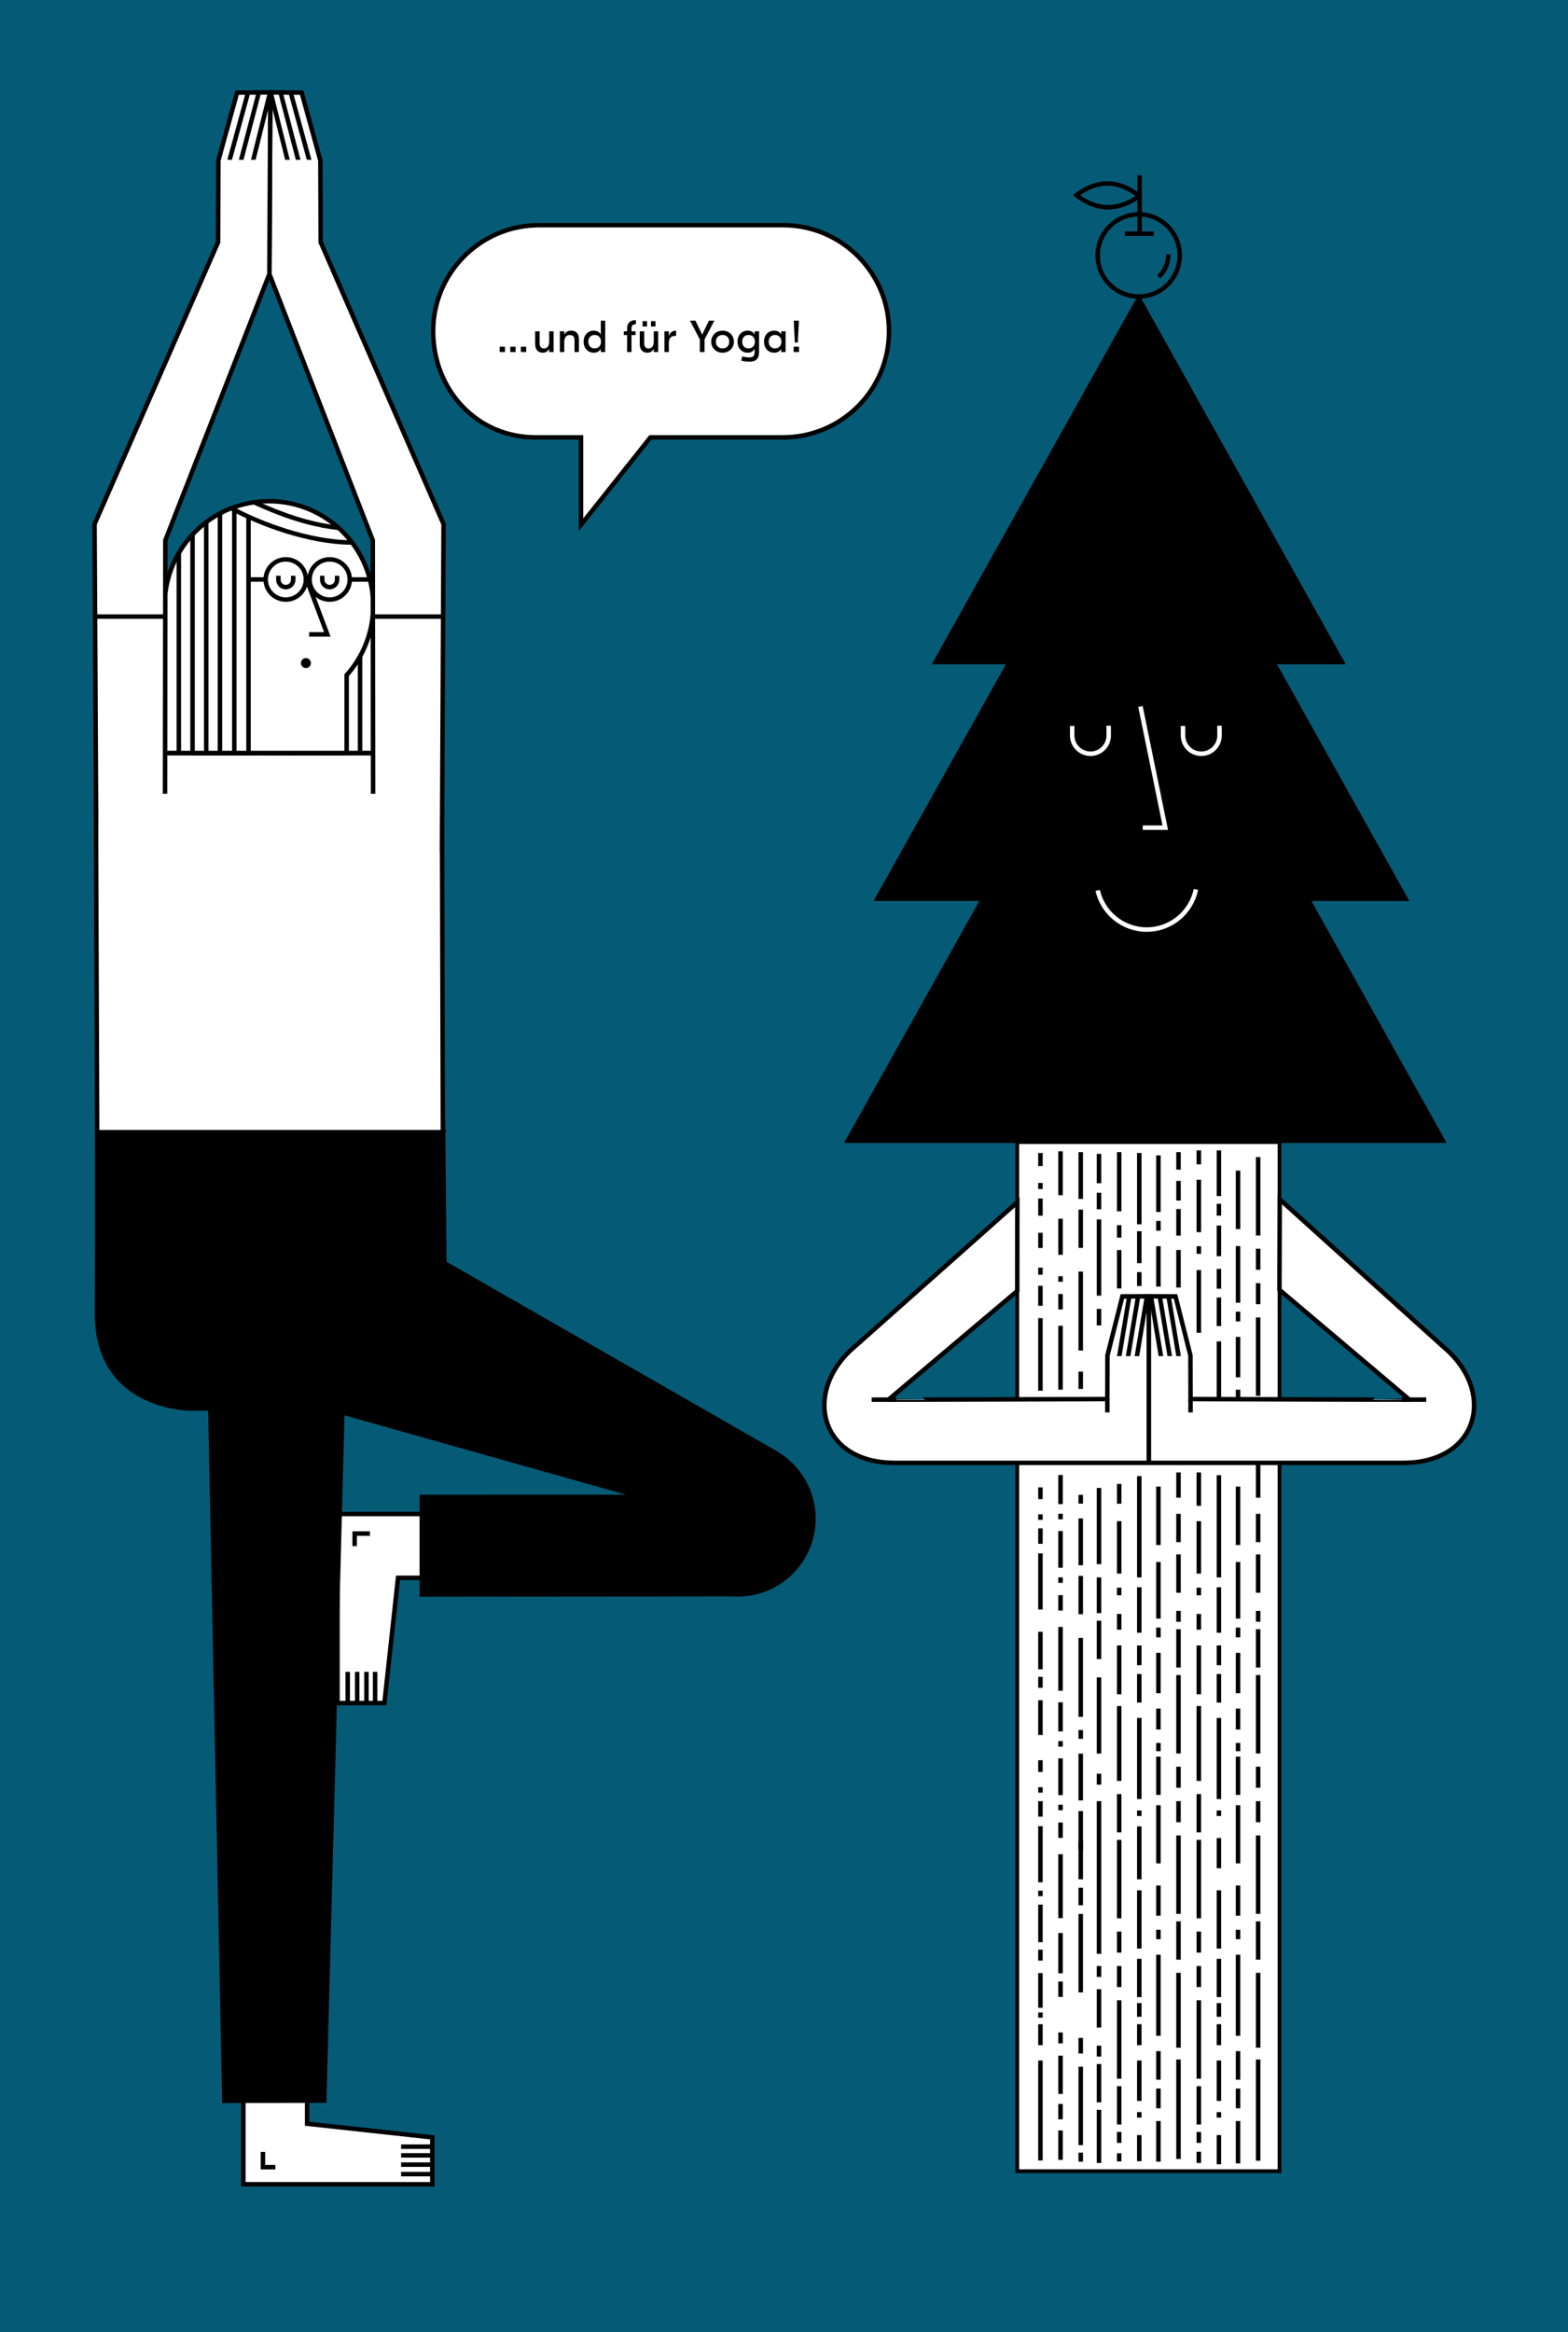 <?xml version="1.0" encoding="utf-8"?>
<!-- Generator: Adobe Illustrator 16.0.4, SVG Export Plug-In . SVG Version: 6.00 Build 0)  -->
<!DOCTYPE svg PUBLIC "-//W3C//DTD SVG 1.1//EN" "http://www.w3.org/Graphics/SVG/1.1/DTD/svg11.dtd">
<svg version="1.1" xmlns="http://www.w3.org/2000/svg" xmlns:xlink="http://www.w3.org/1999/xlink" x="0px" y="0px"
	 width="419.53px" height="623.621px" viewBox="0 0 419.53 623.621" enable-background="new 0 0 419.53 623.621"
	 xml:space="preserve">
<rect x="0" y="0" width="419.53" height="623.621" fill="#808080" stroke="none"/>
<g id="Ebene_9">
	<rect y="14.171" opacity="0.07" width="419.53" height="595.28"/>
	<rect x="-0.001" fill="#055B76" width="419.531" height="623.622"/>
</g>
<g id="Rand" display="none">
	<g display="inline">
		<rect x="0.153" y="583.938" width="419.377" height="25.512"/>
		<rect x="0.153" y="16.254" width="25.512" height="592.182"/>
		<rect x="0.153" y="14.17" width="419.372" height="25.512"/>
		<rect x="394.019" y="14.17" width="25.512" height="595.28"/>
	</g>
</g>
<g id="boden">
</g>
<g id="Baum">
	<polygon stroke="#000000" stroke-miterlimit="10" points="359.221,177.132 250.149,177.131 304.685,79.642 	"/>
	<polygon stroke="#000000" stroke-miterlimit="10" points="376.23,240.428 234.582,240.427 305.406,113.82 	"/>
	<polygon stroke="#000000" stroke-miterlimit="10" points="386.225,305.137 226.677,305.136 306.451,162.53 	"/>
	<rect x="272.176" y="305.401" fill="#FFFFFF" stroke="#000000" stroke-miterlimit="10" width="70.172" height="275.185"/>
</g>
<g id="Ebene_12">
	
		<line fill="none" stroke="#000000" stroke-width="1.2" stroke-miterlimit="10" x1="283.755" y1="569.699" x2="283.755" y2="577.561"/>
	
		<line fill="none" stroke="#000000" stroke-width="1.2" stroke-miterlimit="10" x1="283.755" y1="549.695" x2="283.755" y2="559.936"/>
	
		<line fill="none" stroke="#000000" stroke-width="1.2" stroke-miterlimit="10" x1="283.755" y1="495.835" x2="283.755" y2="512.919"/>
	
		<line fill="none" stroke="#000000" stroke-width="1.2" stroke-miterlimit="10" x1="283.755" y1="562.602" x2="283.755" y2="566.723"/>
	
		<line fill="none" stroke="#000000" stroke-width="1.2" stroke-miterlimit="10" x1="283.755" y1="487.35" x2="283.755" y2="491.471"/>
	
		<line fill="none" stroke="#000000" stroke-width="1.2" stroke-miterlimit="10" x1="283.755" y1="470.194" x2="283.755" y2="480.027"/>
	
		<line fill="none" stroke="#000000" stroke-width="1.2" stroke-miterlimit="10" x1="283.755" y1="529.862" x2="283.755" y2="533.984"/>
	
		<line fill="none" stroke="#000000" stroke-width="1.2" stroke-miterlimit="10" x1="283.755" y1="516.9" x2="283.755" y2="527.668"/>
	
		<line fill="none" stroke="#000000" stroke-width="1.2" stroke-miterlimit="10" x1="283.755" y1="543.49" x2="283.755" y2="546.41"/>
	
		<line fill="none" stroke="#000000" stroke-width="1.2" stroke-miterlimit="10" x1="283.755" y1="482.586" x2="283.755" y2="484.067"/>
	
		<line fill="none" stroke="#000000" stroke-width="1.2" stroke-miterlimit="10" x1="283.755" y1="465.58" x2="283.755" y2="467.062"/>
	
		<line fill="none" stroke="#000000" stroke-width="1.2" stroke-miterlimit="10" x1="283.755" y1="455.212" x2="283.755" y2="462.99"/>
	
		<line fill="none" stroke="#000000" stroke-width="1.2" stroke-miterlimit="10" x1="283.755" y1="435.042" x2="283.755" y2="452.126"/>
	
		<line fill="none" stroke="#000000" stroke-width="1.2" stroke-miterlimit="10" x1="283.755" y1="426.557" x2="283.755" y2="430.678"/>
	
		<line fill="none" stroke="#000000" stroke-width="1.2" stroke-miterlimit="10" x1="283.755" y1="409.401" x2="283.755" y2="419.234"/>
	
		<line fill="none" stroke="#000000" stroke-width="1.2" stroke-miterlimit="10" x1="283.755" y1="421.793" x2="283.755" y2="423.274"/>
	
		<line fill="none" stroke="#000000" stroke-width="1.2" stroke-miterlimit="10" x1="283.755" y1="404.787" x2="283.755" y2="406.27"/>
	
		<line fill="none" stroke="#000000" stroke-width="1.2" stroke-miterlimit="10" x1="283.755" y1="394.419" x2="283.755" y2="402.197"/>
	
		<line fill="none" stroke="#000000" stroke-width="1.2" stroke-miterlimit="10" x1="283.755" y1="354.521" x2="283.755" y2="371.604"/>
	
		<line fill="none" stroke="#000000" stroke-width="1.2" stroke-miterlimit="10" x1="283.755" y1="346.035" x2="283.755" y2="350.156"/>
	
		<line fill="none" stroke="#000000" stroke-width="1.2" stroke-miterlimit="10" x1="283.755" y1="341.271" x2="283.755" y2="342.753"/>
	
		<line fill="none" stroke="#000000" stroke-width="1.2" stroke-miterlimit="10" x1="283.757" y1="325.894" x2="283.757" y2="335.547"/>
	
		<line fill="none" stroke="#000000" stroke-width="1.2" stroke-miterlimit="10" x1="283.755" y1="307.864" x2="283.755" y2="319.604"/>
	
		<line fill="none" stroke="#000000" stroke-width="1.2" stroke-miterlimit="10" x1="289.157" y1="573.624" x2="289.157" y2="552.652"/>
	
		<line fill="none" stroke="#000000" stroke-width="1.2" stroke-miterlimit="10" x1="289.157" y1="532.771" x2="289.157" y2="511.799"/>
	
		<line fill="none" stroke="#000000" stroke-width="1.2" stroke-miterlimit="10" x1="289.157" y1="578.032" x2="289.157" y2="575.634"/>
	
		<line fill="none" stroke="#000000" stroke-width="1.2" stroke-miterlimit="10" x1="289.157" y1="494.531" x2="289.157" y2="484.29"/>
	
		<line fill="none" stroke="#000000" stroke-width="1.2" stroke-miterlimit="10" x1="289.157" y1="502.537" x2="289.157" y2="492.296"/>
	
		<line fill="none" stroke="#000000" stroke-width="1.2" stroke-miterlimit="10" x1="289.157" y1="481.436" x2="289.157" y2="468.928"/>
	
		<line fill="none" stroke="#000000" stroke-width="1.2" stroke-miterlimit="10" x1="289.157" y1="459.102" x2="289.157" y2="437.98"/>
	
		<line fill="none" stroke="#000000" stroke-width="1.2" stroke-miterlimit="10" x1="289.157" y1="509.479" x2="289.157" y2="504.779"/>
	
		<line fill="none" stroke="#000000" stroke-width="1.2" stroke-miterlimit="10" x1="289.157" y1="464.966" x2="289.157" y2="462.615"/>
	
		<line fill="none" stroke="#000000" stroke-width="1.2" stroke-miterlimit="10" x1="289.157" y1="431.65" x2="289.157" y2="421.409"/>
	
		<line fill="none" stroke="#000000" stroke-width="1.2" stroke-miterlimit="10" x1="289.157" y1="418.555" x2="289.157" y2="406.047"/>
	
		<line fill="none" stroke="#000000" stroke-width="1.2" stroke-miterlimit="10" x1="289.157" y1="402.085" x2="289.157" y2="399.734"/>
	
		<line fill="none" stroke="#000000" stroke-width="1.2" stroke-miterlimit="10" x1="289.157" y1="361.146" x2="289.157" y2="340.024"/>
	
		<line fill="none" stroke="#000000" stroke-width="1.2" stroke-miterlimit="10" x1="289.157" y1="371.414" x2="289.157" y2="366.773"/>
	
		<line fill="none" stroke="#000000" stroke-width="1.2" stroke-miterlimit="10" x1="289.157" y1="333.694" x2="289.157" y2="323.453"/>
	
		<line fill="none" stroke="#000000" stroke-width="1.2" stroke-miterlimit="10" x1="289.157" y1="320.599" x2="289.157" y2="308.091"/>
	
		<line fill="none" stroke="#000000" stroke-width="1.2" stroke-miterlimit="10" x1="289.157" y1="549.119" x2="289.157" y2="544.95"/>
	
		<line fill="none" stroke="#000000" stroke-width="1.2" stroke-miterlimit="10" x1="278.38" y1="527.617" x2="278.38" y2="536.896"/>
	
		<line fill="none" stroke="#000000" stroke-width="1.2" stroke-miterlimit="10" x1="278.38" y1="541.285" x2="278.38" y2="546.889"/>
	
		<line fill="none" stroke="#000000" stroke-width="1.2" stroke-miterlimit="10" x1="278.38" y1="538.143" x2="278.38" y2="539.543"/>
	
		<line fill="none" stroke="#000000" stroke-width="1.2" stroke-miterlimit="10" x1="278.38" y1="509.305" x2="278.38" y2="519.346"/>
	<line fill="none" stroke="#000000" stroke-width="1.2" stroke-miterlimit="10" x1="278.38" y1="488.33" x2="278.38" y2="503.341"/>
	
		<line fill="none" stroke="#000000" stroke-width="1.2" stroke-miterlimit="10" x1="278.38" y1="521.348" x2="278.38" y2="524.273"/>
	<line fill="none" stroke="#000000" stroke-width="1.2" stroke-miterlimit="10" x1="278.38" y1="481.64" x2="278.38" y2="485.775"/>
	
		<line fill="none" stroke="#000000" stroke-width="1.2" stroke-miterlimit="10" x1="278.38" y1="505.577" x2="278.38" y2="507.039"/>
	
		<line fill="none" stroke="#000000" stroke-width="1.2" stroke-miterlimit="10" x1="278.38" y1="477.897" x2="278.38" y2="479.359"/>
	<line fill="none" stroke="#000000" stroke-width="1.2" stroke-miterlimit="10" x1="278.38" y1="470.689" x2="278.38" y2="473.82"/>
	
		<line fill="none" stroke="#000000" stroke-width="1.2" stroke-miterlimit="10" x1="278.38" y1="454.667" x2="278.38" y2="463.946"/>
	
		<line fill="none" stroke="#000000" stroke-width="1.2" stroke-miterlimit="10" x1="278.38" y1="436.354" x2="278.38" y2="446.396"/>
	<line fill="none" stroke="#000000" stroke-width="1.2" stroke-miterlimit="10" x1="278.38" y1="415.38" x2="278.38" y2="430.391"/>
	
		<line fill="none" stroke="#000000" stroke-width="1.2" stroke-miterlimit="10" x1="278.38" y1="448.397" x2="278.38" y2="451.323"/>
	
		<line fill="none" stroke="#000000" stroke-width="1.2" stroke-miterlimit="10" x1="278.38" y1="408.689" x2="278.38" y2="412.825"/>
	
		<line fill="none" stroke="#000000" stroke-width="1.2" stroke-miterlimit="10" x1="278.38" y1="404.947" x2="278.38" y2="406.409"/>
	<line fill="none" stroke="#000000" stroke-width="1.2" stroke-miterlimit="10" x1="278.38" y1="397.739" x2="278.38" y2="400.87"/>
	
		<line fill="none" stroke="#000000" stroke-width="1.2" stroke-miterlimit="10" x1="278.38" y1="352.478" x2="278.38" y2="371.894"/>
	
		<line fill="none" stroke="#000000" stroke-width="1.2" stroke-miterlimit="10" x1="278.38" y1="343.824" x2="278.38" y2="349.174"/>
	
		<line fill="none" stroke="#000000" stroke-width="1.2" stroke-miterlimit="10" x1="278.38" y1="338.984" x2="278.38" y2="340.875"/>
	<line fill="none" stroke="#000000" stroke-width="1.2" stroke-miterlimit="10" x1="278.38" y1="329.661" x2="278.38" y2="333.71"/>
	
		<line fill="none" stroke="#000000" stroke-width="1.2" stroke-miterlimit="10" x1="278.38" y1="320.491" x2="278.38" y2="325.086"/>
	
		<line fill="none" stroke="#000000" stroke-width="1.2" stroke-miterlimit="10" x1="278.38" y1="316.334" x2="278.38" y2="317.958"/>
	
		<line fill="none" stroke="#000000" stroke-width="1.2" stroke-miterlimit="10" x1="278.38" y1="308.327" x2="278.38" y2="311.805"/>
	
		<line fill="none" stroke="#000000" stroke-width="1.2" stroke-miterlimit="10" x1="278.38" y1="550.996" x2="278.38" y2="577.715"/>
	
		<line fill="none" stroke="#000000" stroke-width="1.2" stroke-miterlimit="10" x1="299.446" y1="555.854" x2="299.446" y2="534.882"/>
	
		<line fill="none" stroke="#000000" stroke-width="1.2" stroke-miterlimit="10" x1="299.446" y1="453.051" x2="299.446" y2="440.006"/>
	
		<line fill="none" stroke="#000000" stroke-width="1.2" stroke-miterlimit="10" x1="299.446" y1="568.104" x2="299.446" y2="557.863"/>
	
		<line fill="none" stroke="#000000" stroke-width="1.2" stroke-miterlimit="10" x1="299.446" y1="577.979" x2="299.446" y2="575.801"/>
	
		<line fill="none" stroke="#000000" stroke-width="1.2" stroke-miterlimit="10" x1="299.446" y1="573.015" x2="299.446" y2="570.095"/>
	
		<line fill="none" stroke="#000000" stroke-width="1.2" stroke-miterlimit="10" x1="299.446" y1="531.349" x2="299.446" y2="525.719"/>
	
		<line fill="none" stroke="#000000" stroke-width="1.2" stroke-miterlimit="10" x1="299.446" y1="491.996" x2="299.446" y2="512.968"/>
	
		<line fill="none" stroke="#000000" stroke-width="1.2" stroke-miterlimit="10" x1="299.446" y1="479.744" x2="299.446" y2="489.986"/>
	
		<line fill="none" stroke="#000000" stroke-width="1.2" stroke-miterlimit="10" x1="299.446" y1="431.571" x2="299.446" y2="435.785"/>
	
		<line fill="none" stroke="#000000" stroke-width="1.2" stroke-miterlimit="10" x1="299.447" y1="406.773" x2="299.447" y2="420.785"/>
	
		<line fill="none" stroke="#000000" stroke-width="1.2" stroke-miterlimit="10" x1="299.446" y1="424.554" x2="299.446" y2="426.586"/>
	
		<line fill="none" stroke="#000000" stroke-width="1.2" stroke-miterlimit="10" x1="299.447" y1="396.811" x2="299.447" y2="402.104"/>
	
		<line fill="none" stroke="#000000" stroke-width="1.2" stroke-miterlimit="10" x1="299.446" y1="344.542" x2="299.446" y2="334.267"/>
	
		<line fill="none" stroke="#000000" stroke-width="1.2" stroke-miterlimit="10" x1="299.446" y1="327.623" x2="299.446" y2="330.942"/>
	
		<line fill="none" stroke="#000000" stroke-width="1.2" stroke-miterlimit="10" x1="299.447" y1="308.091" x2="299.447" y2="323.919"/>
	
		<line fill="none" stroke="#000000" stroke-width="1.2" stroke-miterlimit="10" x1="299.446" y1="456.203" x2="299.446" y2="476.229"/>
	
		<line fill="none" stroke="#000000" stroke-width="1.2" stroke-miterlimit="10" x1="299.446" y1="516.5" x2="299.446" y2="522.131"/>
	
		<line fill="none" stroke="#000000" stroke-width="1.2" stroke-miterlimit="10" x1="294.045" y1="564.18" x2="294.045" y2="578.386"/>
	
		<line fill="none" stroke="#000000" stroke-width="1.2" stroke-miterlimit="10" x1="294.045" y1="481.641" x2="294.045" y2="522.468"/>
	
		<line fill="none" stroke="#000000" stroke-width="1.2" stroke-miterlimit="10" x1="294.045" y1="551.93" x2="294.045" y2="562.17"/>
	
		<line fill="none" stroke="#000000" stroke-width="1.2" stroke-miterlimit="10" x1="294.045" y1="433.393" x2="294.045" y2="443.634"/>
	
		<line fill="none" stroke="#000000" stroke-width="1.2" stroke-miterlimit="10" x1="294.045" y1="448.541" x2="294.045" y2="468.911"/>
	
		<line fill="none" stroke="#000000" stroke-width="1.2" stroke-miterlimit="10" x1="294.045" y1="531.925" x2="294.045" y2="542.165"/>
	
		<line fill="none" stroke="#000000" stroke-width="1.2" stroke-miterlimit="10" x1="294.045" y1="547.019" x2="294.045" y2="549.938"/>
	
		<line fill="none" stroke="#000000" stroke-width="1.2" stroke-miterlimit="10" x1="294.045" y1="525.721" x2="294.045" y2="528.641"/>
	
		<line fill="none" stroke="#000000" stroke-width="1.2" stroke-miterlimit="10" x1="294.045" y1="474.302" x2="294.045" y2="477.222"/>
	
		<line fill="none" stroke="#000000" stroke-width="1.2" stroke-miterlimit="10" x1="294.045" y1="421.808" x2="294.045" y2="431.363"/>
	
		<line fill="none" stroke="#000000" stroke-width="1.2" stroke-miterlimit="10" x1="294.045" y1="397.894" x2="294.045" y2="418.264"/>
	
		<line fill="none" stroke="#000000" stroke-width="1.2" stroke-miterlimit="10" x1="294.045" y1="350.003" x2="294.045" y2="354.43"/>
	
		<line fill="none" stroke="#000000" stroke-width="1.2" stroke-miterlimit="10" x1="294.045" y1="326.09" x2="294.045" y2="346.46"/>
	
		<line fill="none" stroke="#000000" stroke-width="1.2" stroke-miterlimit="10" x1="294.045" y1="318.95" x2="294.045" y2="323.377"/>
	
		<line fill="none" stroke="#000000" stroke-width="1.2" stroke-miterlimit="10" x1="294.045" y1="308.548" x2="294.045" y2="316.406"/>
	
		<line fill="none" stroke="#000000" stroke-width="1.2" stroke-miterlimit="10" x1="304.823" y1="523.801" x2="304.823" y2="534.042"/>
	
		<line fill="none" stroke="#000000" stroke-width="1.2" stroke-miterlimit="10" x1="304.823" y1="541.285" x2="304.823" y2="546.889"/>
	
		<line fill="none" stroke="#000000" stroke-width="1.2" stroke-miterlimit="10" x1="304.822" y1="570.944" x2="304.822" y2="577.914"/>
	
		<line fill="none" stroke="#000000" stroke-width="1.2" stroke-miterlimit="10" x1="304.823" y1="535.632" x2="304.823" y2="539.299"/>
	
		<line fill="none" stroke="#000000" stroke-width="1.2" stroke-miterlimit="10" x1="304.823" y1="484.135" x2="304.823" y2="485.597"/>
	
		<line fill="none" stroke="#000000" stroke-width="1.2" stroke-miterlimit="10" x1="304.823" y1="424.452" x2="304.823" y2="436.596"/>
	
		<line fill="none" stroke="#000000" stroke-width="1.2" stroke-miterlimit="10" x1="304.823" y1="394.721" x2="304.823" y2="421.808"/>
	
		<line fill="none" stroke="#000000" stroke-width="1.2" stroke-miterlimit="10" x1="304.823" y1="564.789" x2="304.823" y2="566.252"/>
	
		<line fill="none" stroke="#000000" stroke-width="1.2" stroke-miterlimit="10" x1="304.823" y1="447.646" x2="304.823" y2="455.282"/>
	
		<line fill="none" stroke="#000000" stroke-width="1.2" stroke-miterlimit="10" x1="304.823" y1="550.994" x2="304.823" y2="561.798"/>
	
		<line fill="none" stroke="#000000" stroke-width="1.2" stroke-miterlimit="10" x1="304.823" y1="459.39" x2="304.823" y2="481.074"/>
	
		<line fill="none" stroke="#000000" stroke-width="1.2" stroke-miterlimit="10" x1="304.823" y1="488.396" x2="304.823" y2="502.538"/>
	
		<line fill="none" stroke="#000000" stroke-width="1.2" stroke-miterlimit="10" x1="304.823" y1="440.006" x2="304.823" y2="445.287"/>
	
		<line fill="none" stroke="#000000" stroke-width="1.2" stroke-miterlimit="10" x1="304.823" y1="329.233" x2="304.823" y2="337.775"/>
	
		<line fill="none" stroke="#000000" stroke-width="1.2" stroke-miterlimit="10" x1="304.823" y1="308.318" x2="304.823" y2="327.373"/>
	
		<line fill="none" stroke="#000000" stroke-width="1.2" stroke-miterlimit="10" x1="304.823" y1="340.174" x2="304.823" y2="343.889"/>
	
		<line fill="none" stroke="#000000" stroke-width="1.2" stroke-miterlimit="10" x1="304.823" y1="505.49" x2="304.823" y2="521.053"/>
	
		<line fill="none" stroke="#000000" stroke-width="1.2" stroke-miterlimit="10" x1="315.319" y1="447.92" x2="315.319" y2="468.891"/>
	
		<line fill="none" stroke="#000000" stroke-width="1.2" stroke-miterlimit="10" x1="315.319" y1="550.721" x2="315.319" y2="577.324"/>
	
		<line fill="none" stroke="#000000" stroke-width="1.2" stroke-miterlimit="10" x1="315.319" y1="435.669" x2="315.319" y2="445.91"/>
	
		<line fill="none" stroke="#000000" stroke-width="1.2" stroke-miterlimit="10" x1="315.319" y1="415.664" x2="315.319" y2="425.904"/>
	
		<line fill="none" stroke="#000000" stroke-width="1.2" stroke-miterlimit="10" x1="315.319" y1="393.741" x2="315.319" y2="400.492"/>
	
		<line fill="none" stroke="#000000" stroke-width="1.2" stroke-miterlimit="10" x1="315.319" y1="430.758" x2="315.319" y2="433.678"/>
	
		<line fill="none" stroke="#000000" stroke-width="1.2" stroke-miterlimit="10" x1="315.318" y1="404.812" x2="315.318" y2="412.379"/>
	
		<line fill="none" stroke="#000000" stroke-width="1.2" stroke-miterlimit="10" x1="315.319" y1="334.244" x2="315.319" y2="344.285"/>
	
		<line fill="none" stroke="#000000" stroke-width="1.2" stroke-miterlimit="10" x1="315.319" y1="323.3" x2="315.319" y2="330.404"/>
	
		<line fill="none" stroke="#000000" stroke-width="1.2" stroke-miterlimit="10" x1="315.319" y1="308.091" x2="315.319" y2="312.774"/>
	
		<line fill="none" stroke="#000000" stroke-width="1.2" stroke-miterlimit="10" x1="315.318" y1="315.771" x2="315.318" y2="321.021"/>
	
		<line fill="none" stroke="#000000" stroke-width="1.2" stroke-miterlimit="10" x1="315.318" y1="355.362" x2="315.318" y2="362.247"/>
	
		<line fill="none" stroke="#000000" stroke-width="1.2" stroke-miterlimit="10" x1="315.318" y1="366.291" x2="315.318" y2="373.177"/>
	
		<line fill="none" stroke="#000000" stroke-width="1.2" stroke-miterlimit="10" x1="315.319" y1="472.425" x2="315.319" y2="478.054"/>
	
		<line fill="none" stroke="#000000" stroke-width="1.2" stroke-miterlimit="10" x1="315.318" y1="511.777" x2="315.318" y2="490.805"/>
	
		<line fill="none" stroke="#000000" stroke-width="1.2" stroke-miterlimit="10" x1="315.318" y1="524.028" x2="315.318" y2="513.786"/>
	
		<line fill="none" stroke="#000000" stroke-width="1.2" stroke-miterlimit="10" x1="315.319" y1="547.569" x2="315.319" y2="527.543"/>
	
		<line fill="none" stroke="#000000" stroke-width="1.2" stroke-miterlimit="10" x1="315.318" y1="487.271" x2="315.318" y2="481.643"/>
	
		<line fill="none" stroke="#000000" stroke-width="1.2" stroke-miterlimit="10" x1="309.945" y1="479.972" x2="309.945" y2="469.73"/>
	
		<line fill="none" stroke="#000000" stroke-width="1.2" stroke-miterlimit="10" x1="309.945" y1="462.487" x2="309.945" y2="456.885"/>
	
		<line fill="none" stroke="#000000" stroke-width="1.2" stroke-miterlimit="10" x1="309.945" y1="432.828" x2="309.945" y2="417.69"/>
	
		<line fill="none" stroke="#000000" stroke-width="1.2" stroke-miterlimit="10" x1="309.945" y1="468.281" x2="309.945" y2="466.077"/>
	
		<line fill="none" stroke="#000000" stroke-width="1.2" stroke-miterlimit="10" x1="309.945" y1="518.563" x2="309.945" y2="516.02"/>
	
		<line fill="none" stroke="#000000" stroke-width="1.2" stroke-miterlimit="10" x1="309.945" y1="383.274" x2="309.945" y2="371.615"/>
	
		<line fill="none" stroke="#000000" stroke-width="1.2" stroke-miterlimit="10" x1="309.945" y1="578.032" x2="309.945" y2="567.178"/>
	
		<line fill="none" stroke="#000000" stroke-width="1.2" stroke-miterlimit="10" x1="309.945" y1="437.84" x2="309.945" y2="435.227"/>
	
		<line fill="none" stroke="#000000" stroke-width="1.2" stroke-miterlimit="10" x1="309.945" y1="556.126" x2="309.945" y2="548.492"/>
	
		<line fill="none" stroke="#000000" stroke-width="1.2" stroke-miterlimit="10" x1="309.945" y1="452.778" x2="309.945" y2="441.975"/>
	
		<line fill="none" stroke="#000000" stroke-width="1.2" stroke-miterlimit="10" x1="309.945" y1="544.385" x2="309.945" y2="522.699"/>
	
		<line fill="none" stroke="#000000" stroke-width="1.2" stroke-miterlimit="10" x1="309.945" y1="512.268" x2="309.945" y2="504.197"/>
	
		<line fill="none" stroke="#000000" stroke-width="1.2" stroke-miterlimit="10" x1="309.945" y1="563.769" x2="309.945" y2="558.485"/>
	
		<line fill="none" stroke="#000000" stroke-width="1.2" stroke-miterlimit="10" x1="309.945" y1="498.281" x2="309.945" y2="482.721"/>
	
		<line fill="none" stroke="#000000" stroke-width="1.2" stroke-miterlimit="10" x1="309.945" y1="413.145" x2="309.945" y2="397.51"/>
	
		<line fill="none" stroke="#000000" stroke-width="1.2" stroke-miterlimit="10" x1="309.945" y1="324.091" x2="309.945" y2="308.953"/>
	
		<line fill="none" stroke="#000000" stroke-width="1.2" stroke-miterlimit="10" x1="309.945" y1="329.103" x2="309.945" y2="326.489"/>
	
		<line fill="none" stroke="#000000" stroke-width="1.2" stroke-miterlimit="10" x1="309.945" y1="344.041" x2="309.945" y2="333.237"/>
	
		<line fill="none" stroke="#000000" stroke-width="1.2" stroke-miterlimit="10" x1="320.753" y1="555.854" x2="320.753" y2="534.882"/>
	
		<line fill="none" stroke="#000000" stroke-width="1.2" stroke-miterlimit="10" x1="320.753" y1="453.051" x2="320.753" y2="440.006"/>
	
		<line fill="none" stroke="#000000" stroke-width="1.2" stroke-miterlimit="10" x1="320.753" y1="568.104" x2="320.753" y2="557.863"/>
	
		<line fill="none" stroke="#000000" stroke-width="1.2" stroke-miterlimit="10" x1="320.753" y1="578.389" x2="320.753" y2="575.383"/>
	
		<line fill="none" stroke="#000000" stroke-width="1.2" stroke-miterlimit="10" x1="320.753" y1="573.015" x2="320.753" y2="570.095"/>
	
		<line fill="none" stroke="#000000" stroke-width="1.2" stroke-miterlimit="10" x1="320.753" y1="531.349" x2="320.753" y2="525.719"/>
	
		<line fill="none" stroke="#000000" stroke-width="1.2" stroke-miterlimit="10" x1="320.754" y1="491.996" x2="320.754" y2="512.968"/>
	
		<line fill="none" stroke="#000000" stroke-width="1.2" stroke-miterlimit="10" x1="320.754" y1="479.744" x2="320.754" y2="489.986"/>
	
		<line fill="none" stroke="#000000" stroke-width="1.2" stroke-miterlimit="10" x1="320.754" y1="431.571" x2="320.754" y2="435.785"/>
	
		<line fill="none" stroke="#000000" stroke-width="1.2" stroke-miterlimit="10" x1="320.754" y1="406.773" x2="320.754" y2="420.785"/>
	
		<line fill="none" stroke="#000000" stroke-width="1.2" stroke-miterlimit="10" x1="320.754" y1="424.554" x2="320.754" y2="426.586"/>
	
		<line fill="none" stroke="#000000" stroke-width="1.2" stroke-miterlimit="10" x1="320.753" y1="402.662" x2="320.753" y2="393.738"/>
	
		<line fill="none" stroke="#000000" stroke-width="1.2" stroke-miterlimit="10" x1="320.754" y1="315.47" x2="320.754" y2="329.481"/>
	
		<line fill="none" stroke="#000000" stroke-width="1.2" stroke-miterlimit="10" x1="320.754" y1="333.25" x2="320.754" y2="335.282"/>
	
		<line fill="none" stroke="#000000" stroke-width="1.2" stroke-miterlimit="10" x1="320.752" y1="311.355" x2="320.752" y2="307.629"/>
	
		<line fill="none" stroke="#000000" stroke-width="1.2" stroke-miterlimit="10" x1="320.755" y1="356.392" x2="320.755" y2="339.621"/>
	
		<line fill="none" stroke="#000000" stroke-width="1.2" stroke-miterlimit="10" x1="320.753" y1="456.203" x2="320.753" y2="476.229"/>
	
		<line fill="none" stroke="#000000" stroke-width="1.2" stroke-miterlimit="10" x1="320.754" y1="516.5" x2="320.754" y2="522.131"/>
	
		<line fill="none" stroke="#000000" stroke-width="1.2" stroke-miterlimit="10" x1="326.128" y1="523.801" x2="326.128" y2="534.042"/>
	
		<line fill="none" stroke="#000000" stroke-width="1.2" stroke-miterlimit="10" x1="326.128" y1="541.285" x2="326.128" y2="546.889"/>
	
		<line fill="none" stroke="#000000" stroke-width="1.2" stroke-miterlimit="10" x1="326.128" y1="570.944" x2="326.128" y2="578.738"/>
	
		<line fill="none" stroke="#000000" stroke-width="1.2" stroke-miterlimit="10" x1="326.128" y1="535.632" x2="326.128" y2="539.299"/>
	
		<line fill="none" stroke="#000000" stroke-width="1.2" stroke-miterlimit="10" x1="326.128" y1="484.135" x2="326.128" y2="485.597"/>
	
		<line fill="none" stroke="#000000" stroke-width="1.2" stroke-miterlimit="10" x1="326.128" y1="424.452" x2="326.128" y2="436.596"/>
	
		<line fill="none" stroke="#000000" stroke-width="1.2" stroke-miterlimit="10" x1="326.128" y1="394.476" x2="326.128" y2="421.808"/>
	
		<line fill="none" stroke="#000000" stroke-width="1.2" stroke-miterlimit="10" x1="326.128" y1="564.789" x2="326.128" y2="566.252"/>
	
		<line fill="none" stroke="#000000" stroke-width="1.2" stroke-miterlimit="10" x1="326.128" y1="447.646" x2="326.128" y2="455.282"/>
	
		<line fill="none" stroke="#000000" stroke-width="1.2" stroke-miterlimit="10" x1="326.128" y1="550.994" x2="326.128" y2="561.798"/>
	
		<line fill="none" stroke="#000000" stroke-width="1.2" stroke-miterlimit="10" x1="326.128" y1="459.39" x2="326.128" y2="481.074"/>
	
		<line fill="none" stroke="#000000" stroke-width="1.2" stroke-miterlimit="10" x1="326.128" y1="491.506" x2="326.128" y2="499.575"/>
	
		<line fill="none" stroke="#000000" stroke-width="1.2" stroke-miterlimit="10" x1="326.128" y1="440.006" x2="326.128" y2="445.287"/>
	
		<line fill="none" stroke="#000000" stroke-width="1.2" stroke-miterlimit="10" x1="326.128" y1="383.447" x2="326.128" y2="384.91"/>
	
		<line fill="none" stroke="#000000" stroke-width="1.2" stroke-miterlimit="10" x1="326.128" y1="327.717" x2="326.128" y2="335.909"/>
	
		<line fill="none" stroke="#000000" stroke-width="1.2" stroke-miterlimit="10" x1="326.128" y1="321.906" x2="326.128" y2="325.072"/>
	
		<line fill="none" stroke="#000000" stroke-width="1.2" stroke-miterlimit="10" x1="326.128" y1="346.96" x2="326.128" y2="354.596"/>
	
		<line fill="none" stroke="#000000" stroke-width="1.2" stroke-miterlimit="10" x1="326.128" y1="358.703" x2="326.128" y2="380.388"/>
	
		<line fill="none" stroke="#000000" stroke-width="1.2" stroke-miterlimit="10" x1="326.128" y1="339.319" x2="326.128" y2="344.601"/>
	
		<line fill="none" stroke="#000000" stroke-width="1.2" stroke-miterlimit="10" x1="326.128" y1="297.131" x2="326.128" y2="300.297"/>
	
		<line fill="none" stroke="#000000" stroke-width="1.2" stroke-miterlimit="10" x1="326.129" y1="307.635" x2="326.129" y2="319.828"/>
	
		<line fill="none" stroke="#000000" stroke-width="1.2" stroke-miterlimit="10" x1="326.128" y1="505.49" x2="326.128" y2="521.053"/>
	
		<line fill="none" stroke="#000000" stroke-width="1.2" stroke-miterlimit="10" x1="336.625" y1="447.92" x2="336.625" y2="468.891"/>
	
		<line fill="none" stroke="#000000" stroke-width="1.2" stroke-miterlimit="10" x1="336.625" y1="550.721" x2="336.625" y2="577.797"/>
	
		<line fill="none" stroke="#000000" stroke-width="1.2" stroke-miterlimit="10" x1="336.625" y1="435.669" x2="336.625" y2="445.91"/>
	
		<line fill="none" stroke="#000000" stroke-width="1.2" stroke-miterlimit="10" x1="336.625" y1="415.664" x2="336.625" y2="425.904"/>
	
		<line fill="none" stroke="#000000" stroke-width="1.2" stroke-miterlimit="10" x1="336.625" y1="377.037" x2="336.625" y2="400.493"/>
	
		<line fill="none" stroke="#000000" stroke-width="1.2" stroke-miterlimit="10" x1="336.625" y1="430.758" x2="336.625" y2="433.678"/>
	
		<line fill="none" stroke="#000000" stroke-width="1.2" stroke-miterlimit="10" x1="336.624" y1="404.812" x2="336.624" y2="412.379"/>
	
		<line fill="none" stroke="#000000" stroke-width="1.2" stroke-miterlimit="10" x1="336.625" y1="472.425" x2="336.625" y2="478.054"/>
	
		<line fill="none" stroke="#000000" stroke-width="1.2" stroke-miterlimit="10" x1="336.624" y1="511.777" x2="336.624" y2="490.805"/>
	
		<line fill="none" stroke="#000000" stroke-width="1.2" stroke-miterlimit="10" x1="336.624" y1="524.028" x2="336.624" y2="513.786"/>
	
		<line fill="none" stroke="#000000" stroke-width="1.2" stroke-miterlimit="10" x1="336.625" y1="547.569" x2="336.625" y2="527.543"/>
	
		<line fill="none" stroke="#000000" stroke-width="1.2" stroke-miterlimit="10" x1="336.624" y1="487.271" x2="336.624" y2="481.643"/>
	
		<line fill="none" stroke="#000000" stroke-width="1.2" stroke-miterlimit="10" x1="336.625" y1="309.406" x2="336.625" y2="330.378"/>
	
		<line fill="none" stroke="#000000" stroke-width="1.2" stroke-miterlimit="10" x1="336.625" y1="288.351" x2="336.625" y2="295.164"/>
	
		<line fill="none" stroke="#000000" stroke-width="1.2" stroke-miterlimit="10" x1="336.625" y1="333.911" x2="336.625" y2="339.541"/>
	
		<line fill="none" stroke="#000000" stroke-width="1.2" stroke-miterlimit="10" x1="336.624" y1="373.263" x2="336.624" y2="352.291"/>
	
		<line fill="none" stroke="#000000" stroke-width="1.2" stroke-miterlimit="10" x1="336.624" y1="348.758" x2="336.624" y2="343.129"/>
	
		<line fill="none" stroke="#000000" stroke-width="1.2" stroke-miterlimit="10" x1="331.249" y1="479.972" x2="331.249" y2="469.73"/>
	
		<line fill="none" stroke="#000000" stroke-width="1.2" stroke-miterlimit="10" x1="331.249" y1="462.487" x2="331.249" y2="456.885"/>
	
		<line fill="none" stroke="#000000" stroke-width="1.2" stroke-miterlimit="10" x1="331.249" y1="432.828" x2="331.249" y2="417.69"/>
	
		<line fill="none" stroke="#000000" stroke-width="1.2" stroke-miterlimit="10" x1="331.249" y1="468.281" x2="331.249" y2="466.077"/>
	
		<line fill="none" stroke="#000000" stroke-width="1.2" stroke-miterlimit="10" x1="331.249" y1="518.563" x2="331.249" y2="516.02"/>
	
		<line fill="none" stroke="#000000" stroke-width="1.2" stroke-miterlimit="10" x1="331.25" y1="383.274" x2="331.25" y2="371.615"/>
	
		<line fill="none" stroke="#000000" stroke-width="1.2" stroke-miterlimit="10" x1="331.249" y1="578.504" x2="331.249" y2="567.178"/>
	
		<line fill="none" stroke="#000000" stroke-width="1.2" stroke-miterlimit="10" x1="331.249" y1="437.84" x2="331.249" y2="435.227"/>
	
		<line fill="none" stroke="#000000" stroke-width="1.2" stroke-miterlimit="10" x1="331.249" y1="556.126" x2="331.249" y2="548.492"/>
	
		<line fill="none" stroke="#000000" stroke-width="1.2" stroke-miterlimit="10" x1="331.249" y1="452.778" x2="331.249" y2="441.975"/>
	
		<line fill="none" stroke="#000000" stroke-width="1.2" stroke-miterlimit="10" x1="331.249" y1="544.385" x2="331.249" y2="522.699"/>
	
		<line fill="none" stroke="#000000" stroke-width="1.2" stroke-miterlimit="10" x1="331.249" y1="512.268" x2="331.249" y2="504.197"/>
	
		<line fill="none" stroke="#000000" stroke-width="1.2" stroke-miterlimit="10" x1="331.249" y1="563.769" x2="331.249" y2="558.485"/>
	
		<line fill="none" stroke="#000000" stroke-width="1.2" stroke-miterlimit="10" x1="331.249" y1="498.281" x2="331.249" y2="482.721"/>
	
		<line fill="none" stroke="#000000" stroke-width="1.2" stroke-miterlimit="10" x1="331.249" y1="413.145" x2="331.249" y2="397.51"/>
	
		<line fill="none" stroke="#000000" stroke-width="1.2" stroke-miterlimit="10" x1="331.249" y1="348.346" x2="331.249" y2="333.209"/>
	
		<line fill="none" stroke="#000000" stroke-width="1.2" stroke-miterlimit="10" x1="331.249" y1="353.359" x2="331.249" y2="350.746"/>
	
		<line fill="none" stroke="#000000" stroke-width="1.2" stroke-miterlimit="10" x1="331.249" y1="368.297" x2="331.249" y2="357.494"/>
	
		<line fill="none" stroke="#000000" stroke-width="1.2" stroke-miterlimit="10" x1="331.249" y1="328.663" x2="331.249" y2="313.027"/>
</g>
<g id="Ebene_1">
	<path fill="#FFFFFF" stroke="#000000" stroke-width="1.2" d="M118.283,224.896c0-23.54-16.451-23.521-15.883-23.521l-29.399,0.056
		l-33.882-0.056c0.566,0-13.318-0.517-13.4,13.246l-0.02,10.275l0.4,104.486l10.065-10.275h72.19l10.214,10.275L118.283,224.896z"/>
	<polygon fill="#FFFFFF" stroke="#000000" stroke-width="1.2" stroke-linecap="square" stroke-miterlimit="10" points="
		106.498,421.924 102.854,455.414 90.304,455.414 90.304,404.854 99.994,404.854 140.283,404.854 140.283,421.924 	"/>
	
		<line fill="#FFFFFF" stroke="#000000" stroke-width="1.2" stroke-miterlimit="10" x1="95.567" y1="455.414" x2="95.567" y2="447.064"/>
	
		<line fill="#FFFFFF" stroke="#000000" stroke-width="1.2" stroke-miterlimit="10" x1="93.031" y1="455.414" x2="93.031" y2="447.064"/>
	
		<line fill="#FFFFFF" stroke="#000000" stroke-width="1.2" stroke-miterlimit="10" x1="98.04" y1="455.414" x2="98.04" y2="447.064"/>
	
		<line fill="#FFFFFF" stroke="#000000" stroke-width="1.2" stroke-miterlimit="10" x1="100.363" y1="455.414" x2="100.363" y2="447.064"/>
	<polyline fill="#FFFFFF" stroke="#000000" stroke-width="1.2" stroke-miterlimit="10" points="98.974,410.091 94.889,410.091 
		94.889,413.433 	"/>
	<polygon fill="#FFFFFF" stroke="#000000" stroke-width="1.2" stroke-linecap="square" stroke-miterlimit="10" points="
		82.18,567.897 115.67,571.542 115.67,584.093 65.108,584.093 65.108,574.402 65.108,534.114 82.18,534.114 	"/>
	
		<line fill="#FFFFFF" stroke="#000000" stroke-width="1.2" stroke-miterlimit="10" x1="115.67" y1="578.83" x2="107.32" y2="578.83"/>
	
		<line fill="#FFFFFF" stroke="#000000" stroke-width="1.2" stroke-miterlimit="10" x1="115.67" y1="581.367" x2="107.32" y2="581.367"/>
	
		<line fill="#FFFFFF" stroke="#000000" stroke-width="1.2" stroke-miterlimit="10" x1="115.67" y1="576.357" x2="107.32" y2="576.357"/>
	
		<line fill="#FFFFFF" stroke="#000000" stroke-width="1.2" stroke-miterlimit="10" x1="115.67" y1="574.034" x2="107.32" y2="574.034"/>
	<polyline fill="#FFFFFF" stroke="#000000" stroke-width="1.2" stroke-miterlimit="10" points="70.347,575.426 70.347,579.511 
		73.688,579.511 	"/>
	<polyline fill="#FFFFFF" stroke="#000000" stroke-width="1.2" stroke-linecap="square" stroke-miterlimit="10" points="
		99.846,162.338 99.859,201.35 77.002,201.365 77.002,140.971 	"/>
	
		<line fill="none" stroke="#000000" stroke-width="1.2" stroke-miterlimit="10" x1="96.336" y1="150.281" x2="96.336" y2="201.355"/>
	<path fill="#FFFFFF" stroke="#000000" stroke-width="1.2" d="M99.859,161.927c0-15.409-12.488-27.903-27.896-27.903
		c-4.728,0-9.18,1.174-13.083,3.246c-8.816,4.69-14.826,13.971-14.826,24.657c0,7.409,2.887,14.132,7.6,19.127v20.302h41.099V180.53
		C97.174,175.592,99.859,169.074,99.859,161.927z"/>
	<path fill="none" stroke="#000000" stroke-width="1.2" stroke-miterlimit="10" d="M82.83,154.956c0,2.967,2.409,5.374,5.372,5.374
		c2.975,0,5.381-2.407,5.381-5.374c0-2.971-2.406-5.377-5.381-5.377C85.239,149.579,82.83,151.985,82.83,154.956z"/>
	<path fill="none" stroke="#FFFFFF" stroke-width="1.2" stroke-linecap="square" stroke-miterlimit="10" d="M85.094,294.972"/>
	<polyline fill="none" stroke="#000000" stroke-width="1.2" stroke-miterlimit="10" points="81.846,154.417 87.581,169.639 
		82.709,169.639 	"/>
	<polyline fill="#FFFFFF" stroke="#000000" stroke-width="1.2" stroke-linecap="square" stroke-miterlimit="10" points="
		44.07,162.338 44.055,201.35 66.494,201.365 66.494,138.593 	"/>
	<path fill="none" stroke="#000000" stroke-width="1.2" stroke-miterlimit="10" d="M91.242,141.768"/>
	<path fill="none" stroke="#000000" stroke-width="1.2" stroke-miterlimit="10" d="M94.188,145.061
		c-11.434,0-24.727-5.041-32.139-9.076"/>
	<path fill="none" stroke="#000000" stroke-width="1.2" stroke-miterlimit="10" d="M90.57,141.137
		c-8.02-0.827-15.856-3.748-22.604-6.831"/>
	<line fill="none" stroke="#000000" stroke-width="1.2" stroke-miterlimit="10" x1="58.851" y1="137.27" x2="58.851" y2="201.355"/>
	
		<line fill="none" stroke="#000000" stroke-width="1.2" stroke-miterlimit="10" x1="62.684" y1="136.323" x2="62.684" y2="201.355"/>
	
		<line fill="none" stroke="#000000" stroke-width="1.2" stroke-miterlimit="10" x1="55.182" y1="139.631" x2="55.182" y2="201.355"/>
	
		<line fill="none" stroke="#000000" stroke-width="1.2" stroke-miterlimit="10" x1="51.516" y1="142.982" x2="51.516" y2="201.355"/>
	
		<line fill="none" stroke="#000000" stroke-width="1.2" stroke-miterlimit="10" x1="47.846" y1="147.874" x2="47.846" y2="201.355"/>
	<path fill="none" stroke="#000000" stroke-width="1.2" stroke-miterlimit="10" d="M71.091,154.956c0,2.967,2.409,5.374,5.378,5.374
		c2.973,0,5.377-2.407,5.377-5.374c0-2.971-2.404-5.377-5.377-5.377C73.5,149.579,71.091,151.985,71.091,154.956z"/>
	
		<line fill="none" stroke="#000000" stroke-width="1.2" stroke-miterlimit="10" x1="71.091" y1="154.956" x2="66.354" y2="154.956"/>
	
		<line fill="none" stroke="#000000" stroke-width="1.2" stroke-miterlimit="10" x1="98.985" y1="154.956" x2="93.091" y2="154.956"/>
	<path fill="none" stroke="#000000" stroke-width="1.2" stroke-miterlimit="10" d="M78.453,153.958v1.055
		c0,1.098-0.89,1.986-1.981,1.986c-1.098,0-1.987-0.889-1.987-1.986v-1.055"/>
	<path fill="none" stroke="#000000" stroke-width="1.2" stroke-miterlimit="10" d="M90.19,153.958v1.055
		c0,1.098-0.89,1.986-1.981,1.986c-1.098,0-1.987-0.889-1.987-1.986v-1.055"/>
	<path stroke="#000000" stroke-width="0.2" stroke-miterlimit="10" d="M83.08,177.309c0,0.681-0.549,1.227-1.231,1.227
		c-0.68,0-1.234-0.546-1.234-1.227s0.555-1.233,1.234-1.233C82.531,176.075,83.08,176.628,83.08,177.309z"/>
	<path stroke="#000000" stroke-width="1.2" d="M118.569,302.753H26.1l-0.147,48.688c0.147,26.175,26.557,25.207,25.483,25.203
		l4.844,0.004v0.006l3.75,185.127l26.719-0.062l4.845-183.934h0.356L118.569,302.753z"/>
	<path stroke="#000000" stroke-width="1.2" stroke-miterlimit="10" d="M118.569,302.753l0.323,35.003l88.73,50.848
		c7.394,8.308-2.488,30.309-10.785,37.697l-83.982,0.072v-26.08l52.017-0.012h6.935l-79.857-22.495L118.569,302.753z"/>
	
		<circle stroke="#000000" stroke-width="1.2" stroke-linecap="square" stroke-miterlimit="10" cx="197.404" cy="406.104" r="20.242"/>
</g>
<g id="Baum_Gesicht">
	<path fill="none" stroke="#FFFFFF" stroke-width="1.2" stroke-miterlimit="10" d="M296.63,194.061l0.014,2.59
		c0.013,2.699-2.164,4.894-4.85,4.906c-2.7,0.014-4.899-2.156-4.914-4.855l-0.017-2.593"/>
	<path fill="none" stroke="#FFFFFF" stroke-width="1.2" stroke-miterlimit="10" d="M326.278,194.061l0.014,2.59
		c0.013,2.699-2.164,4.894-4.85,4.906c-2.7,0.014-4.899-2.156-4.914-4.855l-0.017-2.593"/>
	<path fill="none" stroke="#FFFFFF" stroke-width="1.2" stroke-miterlimit="10" d="M319.974,237.834
		c-1.251,6.126-6.669,10.733-13.167,10.733c-6.404,0-11.765-4.482-13.113-10.479"/>
	<polyline fill="none" stroke="#FFFFFF" stroke-width="1.2" stroke-miterlimit="10" points="305.143,188.934 311.777,221.331 
		305.751,221.331 	"/>
</g>
<g id="Arme">
	<path fill="#FFFFFF" stroke="#000000" stroke-width="1.2" stroke-miterlimit="10" d="M307.421,391.172l-68.016,0.005
		c-20.414,0-24.616-19.328-10.772-31.029l43.558-38.68l-0.017,23.747l-34.442,29.056c-0.005,0.043,58.543-0.152,58.543-0.152
		l0.031-11.661l3.995-15.788l7.12-0.029V391.172"/>
	<path fill="#FFFFFF" stroke="#000000" stroke-width="1.2" stroke-miterlimit="10" d="M94.747,211.634"/>
	<path fill="#FFFFFF" stroke="#000000" stroke-width="1.2" stroke-miterlimit="10" d="M119.787,223.104"/>
	
		<line fill="none" stroke="#000000" stroke-width="1.2" stroke-miterlimit="10" x1="306.877" y1="346.64" x2="304.086" y2="363.281"/>
	
		<line fill="none" stroke="#000000" stroke-width="1.2" stroke-miterlimit="10" x1="304.517" y1="346.64" x2="301.727" y2="363.281"/>
	
		<line fill="none" stroke="#000000" stroke-width="1.2" stroke-miterlimit="10" x1="302.157" y1="346.64" x2="299.366" y2="363.281"/>
	<rect x="297.197" y="362.634" fill="#FFFFFF" width="8.574" height="1.79"/>
	
		<line fill="none" stroke="#000000" stroke-width="1.2" stroke-miterlimit="10" x1="239.801" y1="374.271" x2="233.216" y2="374.271"/>
	
		<line fill="none" stroke="#000000" stroke-width="1.2" stroke-miterlimit="10" x1="296.274" y1="374.118" x2="296.274" y2="377.683"/>
	<path fill="#FFFFFF" stroke="#000000" stroke-width="1.2" stroke-miterlimit="10" d="M307.393,391.172l68.016,0.005
		c20.414,0,24.971-19.195,10.772-31.029l-43.783-39.446l-0.075,24.2l34.76,29.369c0.005,0.043-58.543-0.152-58.543-0.152
		l-0.031-11.661l-3.995-15.788l-7.12-0.029V391.172"/>
	
		<line fill="none" stroke="#000000" stroke-width="1.2" stroke-miterlimit="10" x1="307.937" y1="346.64" x2="310.728" y2="363.281"/>
	
		<line fill="none" stroke="#000000" stroke-width="1.2" stroke-miterlimit="10" x1="310.297" y1="346.64" x2="313.087" y2="363.281"/>
	
		<line fill="none" stroke="#000000" stroke-width="1.2" stroke-miterlimit="10" x1="312.656" y1="346.64" x2="315.447" y2="363.281"/>
	<rect x="309.042" y="362.634" fill="#FFFFFF" width="8.574" height="1.79"/>
	
		<line fill="none" stroke="#000000" stroke-width="1.2" stroke-miterlimit="10" x1="375.013" y1="374.271" x2="381.598" y2="374.271"/>
	
		<line fill="none" stroke="#000000" stroke-width="1.2" stroke-miterlimit="10" x1="318.539" y1="374.118" x2="318.539" y2="377.683"/>
	
		<line fill="none" stroke="#000000" stroke-width="1.2" stroke-miterlimit="10" x1="25.301" y1="164.876" x2="44.247" y2="164.876"/>
	<polyline fill="#FFFFFF" stroke="#000000" stroke-width="1.2" stroke-miterlimit="10" points="118.254,227.891 118.676,140.156 
		85.8,64.762 85.724,42.921 80.715,24.771 72.334,24.707 72.066,73.254 99.734,144.478 99.824,212.26 	"/>
	<line fill="none" stroke="#000000" stroke-width="1.2" stroke-miterlimit="10" x1="77.828" y1="24.912" x2="83.012" y2="43.828"/>
	<line fill="none" stroke="#000000" stroke-width="1.2" stroke-miterlimit="10" x1="75.061" y1="24.76" x2="80.074" y2="43.848"/>
	<line fill="none" stroke="#000000" stroke-width="1.2" stroke-miterlimit="10" x1="72.415" y1="24.687" x2="77.152" y2="43.695"/>
	<rect x="74.405" y="42.73" fill="#FFFFFF" width="9.756" height="2.034"/>
	
		<line fill="none" stroke="#000000" stroke-width="1.2" stroke-miterlimit="10" x1="118.674" y1="164.876" x2="99.727" y2="164.876"/>
</g>
<g id="Ebene_10">
	<polyline fill="#FFFFFF" stroke="#000000" stroke-width="1.2" stroke-miterlimit="10" points="25.719,218.35 25.299,140.156 
		58.35,64.762 58.424,42.921 63.437,24.771 72.323,24.707 72.084,73.254 44.239,144.478 44.148,212.26 	"/>
	<line fill="none" stroke="#000000" stroke-width="1.2" stroke-miterlimit="10" x1="66.32" y1="24.912" x2="61.139" y2="43.828"/>
	<line fill="none" stroke="#000000" stroke-width="1.2" stroke-miterlimit="10" x1="69.252" y1="24.76" x2="64.235" y2="43.848"/>
	<line fill="none" stroke="#000000" stroke-width="1.2" stroke-miterlimit="10" x1="72.271" y1="24.687" x2="67.533" y2="43.695"/>
	<rect x="59.986" y="42.73" fill="#FFFFFF" width="9.756" height="2.034"/>
	
		<line fill="none" stroke="#000000" stroke-width="1.2" stroke-miterlimit="10" x1="44.248" y1="164.876" x2="25.301" y2="164.876"/>
</g>
<g id="text">
	<path fill="#FFFFFF" stroke="#000000" stroke-width="1.2" stroke-miterlimit="10" d="M144.263,60.214c0.714,0,64.521,0,65.233,0
		c15.67,0,28.371,12.702,28.371,28.37c0,15.67-12.701,28.372-28.371,28.372c-0.361,0-22.124,0-35.467,0l-18.583,23.378v-23.378
		c-4.227,0-12.021,0-12.184,0c-15.668,0-27.371-12.702-27.371-28.372C115.892,72.916,128.595,60.214,144.263,60.214z"/>
</g>
<g id="Ebene_13">
	<g>
		<path d="M135.121,94.138h-1.428v-1.427h1.428V94.138z M137.951,94.138h-1.427v-1.427h1.427V94.138z M140.782,94.138h-1.428v-1.427
			h1.428V94.138z"/>
		<path d="M143.185,91.955v-3.358h1.2v3.238c0,0.911,0.455,1.343,1.163,1.343c0.815,0,1.391-0.527,1.391-1.931v-2.65h1.176v5.541
			h-1.176v-0.84h-0.023c-0.276,0.552-0.804,1.02-1.703,1.02C144.12,94.317,143.185,93.658,143.185,91.955z"/>
		<path d="M154.894,90.731v3.406h-1.175v-3.202c0-0.947-0.479-1.344-1.271-1.344c-0.863,0-1.476,0.516-1.476,1.896v2.65h-1.175
			v-5.541h1.175v0.84h0.024c0.359-0.636,0.96-1.02,1.811-1.02C153.994,88.417,154.894,89.053,154.894,90.731z"/>
		<path d="M156.156,91.367c0-1.847,1.235-2.95,2.699-2.95c0.911,0,1.522,0.396,1.871,0.995h0.023v-3.67h1.176v8.396h-1.176v-0.815
			h-0.023c-0.349,0.6-0.96,0.995-1.871,0.995C157.392,94.317,156.156,93.214,156.156,91.367z M160.811,91.367
			c0-1.056-0.672-1.799-1.703-1.799c-1.032,0-1.703,0.743-1.703,1.799s0.671,1.799,1.703,1.799
			C160.139,93.166,160.811,92.423,160.811,91.367z"/>
		<path d="M168.959,87.793v0.804h1.091v0.995h-1.091v4.546h-1.176v-4.546h-0.875v-0.995h0.875v-0.768
			c0-1.367,0.768-2.207,2.135-2.207h0.229v1.092h-0.181C169.402,86.714,168.959,86.989,168.959,87.793z"/>
		<path d="M171.167,91.955v-3.358h1.2v3.238c0,0.911,0.455,1.343,1.163,1.343c0.815,0,1.391-0.527,1.391-1.931v-2.65h1.176v5.541
			h-1.176v-0.84h-0.023c-0.276,0.552-0.804,1.02-1.703,1.02C172.103,94.317,171.167,93.658,171.167,91.955z M173.122,87.302h-1.199
			v-1.439h1.199V87.302z M175.377,87.302h-1.199v-1.439h1.199V87.302z"/>
		<path d="M180.897,89.808h-0.18c-1.151,0-1.764,0.552-1.764,1.871v2.459h-1.175v-5.541h1.175v1.211h0.024
			c0.264-0.827,0.899-1.379,1.835-1.379h0.084V89.808z"/>
		<path d="M188.504,90.768v3.37h-1.259v-3.358l-2.627-5.037h1.451l1.787,3.706h0.036l1.787-3.706h1.451L188.504,90.768z"/>
		<path d="M196.363,91.367c0,1.703-1.296,2.95-3.034,2.95c-1.739,0-3.035-1.247-3.035-2.95s1.296-2.95,3.035-2.95
			C195.067,88.417,196.363,89.664,196.363,91.367z M191.542,91.367c0,1.092,0.731,1.799,1.787,1.799
			c1.055,0,1.787-0.707,1.787-1.799s-0.732-1.799-1.787-1.799C192.273,89.568,191.542,90.275,191.542,91.367z"/>
		<path d="M198.346,96.465l0.229-1.14c0.695,0.155,1.391,0.252,1.906,0.252c1.056,0,1.439-0.372,1.439-1.596v-0.659h-0.023
			c-0.349,0.6-0.96,0.995-1.871,0.995c-1.464,0-2.699-1.104-2.699-2.95s1.235-2.95,2.699-2.95c0.911,0,1.522,0.396,1.871,0.995
			h0.023v-0.815h1.176v5.541c-0.061,2.171-1.188,2.578-2.615,2.578C199.821,96.716,199.029,96.597,198.346,96.465z M201.98,91.367
			c0-1.056-0.672-1.799-1.703-1.799c-1.032,0-1.703,0.743-1.703,1.799s0.671,1.799,1.703,1.799
			C201.309,93.166,201.98,92.423,201.98,91.367z"/>
		<path d="M204.418,91.367c0-1.847,1.235-2.95,2.699-2.95c0.911,0,1.522,0.396,1.871,0.995h0.023v-0.815h1.176v5.541h-1.176v-0.815
			h-0.023c-0.349,0.6-0.96,0.995-1.871,0.995C205.653,94.317,204.418,93.214,204.418,91.367z M209.072,91.367
			c0-1.056-0.672-1.799-1.703-1.799c-1.032,0-1.703,0.743-1.703,1.799s0.671,1.799,1.703,1.799
			C208.4,93.166,209.072,92.423,209.072,91.367z"/>
		<path d="M213.777,94.138h-1.428v-1.427h1.428V94.138z M212.374,85.742h1.379l-0.288,5.853h-0.804L212.374,85.742z"/>
	</g>
</g>
<g id="Ebene_11">
	<circle fill="none" stroke="#000000" stroke-width="1.2" stroke-miterlimit="10" cx="304.669" cy="68.305" r="10.983"/>
	<path fill="#FFFFFF" stroke="#000000" stroke-width="1.2" stroke-miterlimit="10" d="M304.914,60.214"/>
	<path fill="none" stroke="#000000" stroke-width="1.2" stroke-miterlimit="10" d="M312.597,68.007
		c0.029,2.206-0.838,4.42-2.583,6.04"/>
	<path fill="none" stroke="#000000" stroke-width="1.2" stroke-miterlimit="10" d="M304.673,52.3
		c-0.002,0.315-3.751,3.164-8.344,3.127c-4.595-0.029-8.295-3.243-8.295-3.243s3.749-3.168,8.344-3.133
		C300.975,49.08,304.673,52.3,304.673,52.3z"/>
	<line fill="none" stroke="#000000" stroke-width="1.2" stroke-miterlimit="10" x1="304.914" y1="62.485" x2="304.914" y2="46.84"/>
	
		<line fill="none" stroke="#000000" stroke-width="1.2" stroke-miterlimit="10" x1="300.971" y1="62.485" x2="308.695" y2="62.485"/>
</g>
</svg>
